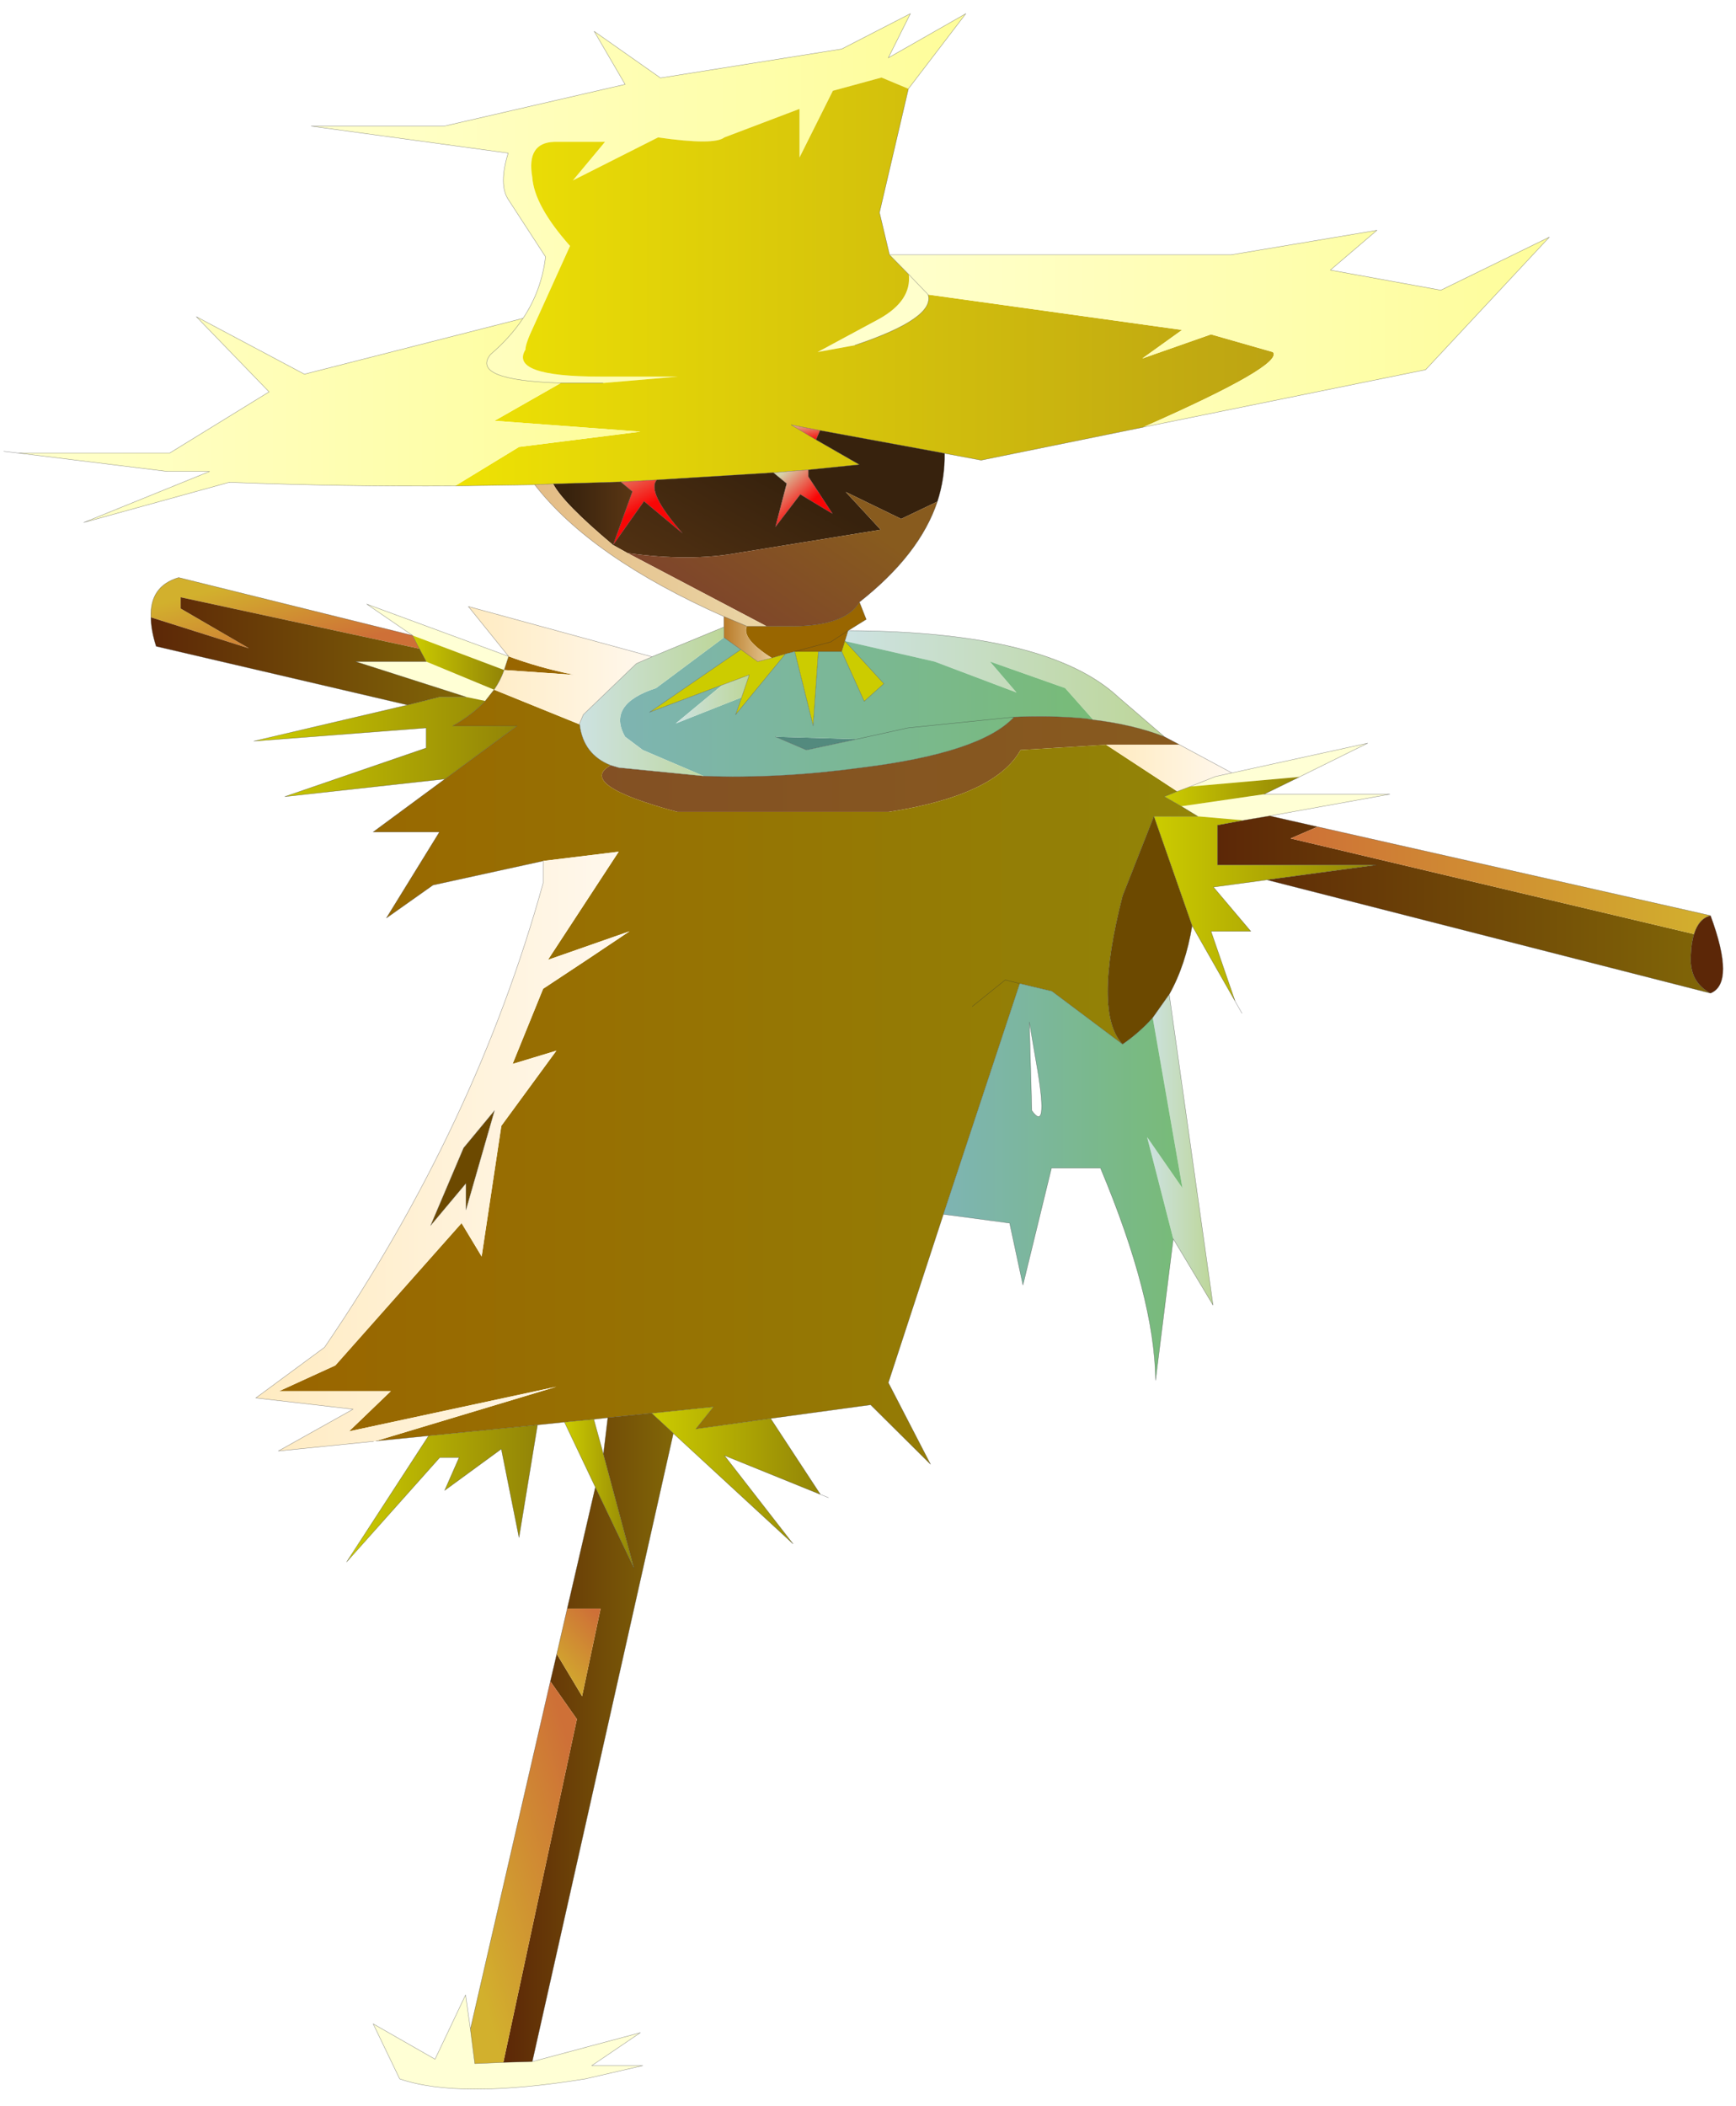 <svg width="216" height="262" xmlns="http://www.w3.org/2000/svg" xmlns:xlink="http://www.w3.org/1999/xlink">
 <defs>
  <g transform="matrix(1,0,0,1,192.55,294) " id="shape0">
   <path id="svg_1" stroke-opacity="0" stroke-linejoin="round" stroke-linecap="round" stroke="#ff00ff" fill="none" d="m187.95,-293.5l0,380l-379.95,0l-0.05,0l0,-380l380,0m-95,294.1l-189.95,0"/>
   <path id="svg_2" stroke-opacity="0" stroke-linejoin="round" stroke-linecap="round" stroke="#ff00ff" fill="none" d="m187.95,-293.5l-190,190l190,190m-379.95,0l189.95,-190l-190,-190"/>
   <path id="svg_3" fill-rule="evenodd" fill="#ffffcc" d="m9.9,-180.45l2.4,2.5q0.9,2.95 -9.1,6.3l-4.65,0.85l7.7,-4.15q4,-2.25 3.65,-5.5"/>
   <path id="svg_4" fill-rule="evenodd" fill="#996600" d="m3.75,-139.7l0.85,2.15l-2.25,1.4l-0.4,1.3l-0.4,1.3l-2.9,0l-2.95,0l4.5,-1.2l2.15,-1.4l-2.15,1.4l-4.5,1.2l-1.15,0.3l-1.7,0.5q-3.8,-2.4 -3.1,-3.95l2.45,0l2.5,0q7.25,0.1 9.05,-3m-43.65,6.75q3.75,1.4 8.15,2.3l-8.7,-0.6l0.55,-1.7"/>
   <path id="svg_5" fill-rule="evenodd" fill="#cccc00" d="m1.55,-133.55l0.4,-1.3l4.85,5.3l-2.45,2.2l-2.8,-6.2m-5.85,0l2.95,0l-0.65,9.25l-2.3,-9.25m-1.15,0.3l-6.2,7.55l0.75,-2.15l0.95,-2.8l-3.35,1.25l-9.05,3.4l11.35,-7.8l2.1,1.5l1.75,-0.45l1.7,-0.5"/>
   <path id="svg_6" fill-rule="evenodd" fill="#ffffd5" d="m50.1,-118.45l16.9,-3.7l-8.5,4.2l-13.6,1.2l3.15,-1.25l2.05,-0.45m4,2.65l15.65,0l-14.95,2.7l-3.25,0.55l-5.7,-0.5l-2.05,-1.25l10.3,-1.5m-104.25,-16.5l8.45,3.5l-1.1,1.4l-2.4,-0.5l-13.75,-4.4l8.8,0m9.7,1.05l-11.4,-4.3l-5.7,-3.9l17.65,6.5l-0.55,1.7m-0.1,173.2l3.6,-0.1l13.45,-3.6l-6.05,4.1l6.35,0l-7.15,1.65q-15.7,2.55 -23.1,0l-3.3,-6.85l7.7,4.4l3.8,-8l0.6,4.25l0.55,4.3l3.55,-0.15"/>
   <path id="svg_7" fill-rule="evenodd" fill="#6c4900" d="m36.5,-84.7q-3.7,-3.95 0,-18.45l3.9,-9.9l4.75,13.6q-0.8,4.9 -2.85,8.55l-2.05,2.9q-1.65,1.85 -3.75,3.3m-78.15,8.25l-3.55,12.35l0,-3.3l-4.4,5.25l4.1,-9.65l3.85,-4.65"/>
   <path id="svg_8" fill-rule="evenodd" fill="#5c2707" d="m109.65,-100.7q3.1,8.4 0,9.65q-2.65,-1.4 -2.45,-4.65q0.05,-1.6 0.4,-2.7q0.6,-1.95 2.05,-2.3"/>
   <path id="svg_9" fill-rule="evenodd" fill="#538a7e" d="m3.45,-122.65l-6.3,1.35l-3.85,-1.65l10.15,0.3"/>
   <path id="svg_10" fill-rule="evenodd" fill="url(#gradient0)" d="m9.85,-203.55l-3.35,-1.4l-6.05,1.65l-4.15,8.3l0,-6.05l-9.35,3.55q-1.25,1 -8.25,0l-10.6,5.35l4,-4.8l-6.3,0q-3.5,0.1 -2.75,4.4q0.25,3.55 4.7,8.55l-4.55,10.05q-1,2.1 -1,2.85q-2.05,3.35 9.3,3.35l9.7,0l-9.35,0.8l-5.25,0q-11.3,-0.35 -8.75,-3.55q2.45,-2.1 4.05,-4.5q2.3,-3.45 2.8,-7.65l-4.65,-7.15q-1.2,-1.85 0,-5.75l-24.5,-3.35l16.5,0l22.55,-5.2l-3.85,-6.6l8.25,5.8l22.55,-3.6l8.55,-4.4l-2.75,5.5l9.65,-5.5l-7.15,9.35"/>
   <path id="svg_11" fill-rule="evenodd" fill="url(#gradient1)" d="m-28.15,-166.95l9.35,-0.8l-9.7,0q-11.35,0 -9.3,-3.35q0,-0.75 1,-2.85l4.55,-10.05q-4.45,-5 -4.7,-8.55q-0.75,-4.3 2.75,-4.4l6.3,0l-4,4.8l10.6,-5.35q7,1 8.25,0l9.35,-3.55l0,6.05l4.15,-8.3l6.05,-1.65l3.35,1.4l-3.6,15.4l1.25,5.25l2.4,2.45q0.35,3.25 -3.65,5.5l-7.7,4.15l4.65,-0.85q10,-3.35 9.1,-6.3l31.6,4.4l-4.95,3.55l8.55,-3l7.7,2.2q1.45,1.6 -16.15,9.35l-20.15,4.1l-4.55,-0.85l-15.5,-2.85l-3.6,-0.7l3.1,1.85l5.4,3.1l-6.35,0.65l-2,0.15l-2.35,0.2l-14.5,0.9l-4.5,0.25l-8.4,0.25l-2.3,0.1l-9.9,0.15l7.95,-4.85l15.1,-1.9l-18.15,-1.35l8.25,-4.7l5.25,0"/>
   <path id="svg_12" fill-rule="evenodd" fill="url(#gradient2)" d="m7.5,-182.9l42.5,0l18.15,-3.05l-5.8,4.95l13.75,2.5l13.5,-6.6l-15.4,16.5l-35.15,7.15q17.6,-7.75 16.15,-9.35l-7.7,-2.2l-8.55,3l4.95,-3.55l-31.6,-4.4l-2.4,-2.5l-2.4,-2.45"/>
   <path id="svg_13" fill-rule="evenodd" fill="url(#gradient3)" d="m14.35,-158.2q0.05,3.05 -0.9,6l-4.5,2.15l-6.9,-3.35l4.35,4.7l-17.55,2.85q-6.15,1.15 -13.95,0.05l-1.8,-1l3.85,-5.45l4.8,4q-4.55,-5.2 -3.2,-6.65l14.5,-0.9l1.65,1.35l-1.4,5.4l3.1,-4.05l4,2.4l-3,-4.6l0,-0.85l6.35,-0.65l-5.4,-3.1l0.5,-1.15l15.5,2.85"/>
   <path id="svg_14" fill-rule="evenodd" fill="url(#gradient4)" d="m13.45,-152.2q-2.2,6.6 -9.7,12.5q-1.8,3.1 -9.05,3l-2.5,0l-17.3,-9.1q7.8,1.1 13.95,-0.05l17.55,-2.85l-4.35,-4.7l6.9,3.35l4.5,-2.15"/>
   <path id="svg_15" fill-rule="evenodd" fill="url(#gradient5)" d="m2.35,-136.15q24.85,0.1 33.6,8.25l5.75,4.95q-3.85,-1.5 -8.85,-2.1l-3.5,-3.95l-9.35,-3.3l3.3,3.85l-10.2,-3.85l-11.15,-2.55l0.4,-1.3"/>
   <path id="svg_16" fill-rule="evenodd" fill="url(#gradient6)" d="m1.95,-134.85l11.15,2.55l10.2,3.85l-3.3,-3.85l9.35,3.3l3.5,3.95l-0.9,-0.15q-4.1,-0.4 -8.95,-0.2q-4.1,4.45 -18.95,6.3q-10.25,1.4 -19.65,1.05l-7.6,-3.25l-2.2,-1.65q-2.3,-4.05 3.85,-6.05l8.45,-6.3l2.1,1.5l-11.35,7.8l9.05,-3.4l-5.8,4.8l8.2,-3.25l-0.75,2.15l6.2,-7.55l1.15,-0.3l2.3,9.25l0.65,-9.25l2.9,0l2.8,6.2l2.45,-2.2l-4.85,-5.3m1.5,12.2l6.35,-1.4l13.2,-1.35l-13.2,1.35l-6.35,1.4l-10.15,-0.3l3.85,1.65l6.3,-1.35"/>
   <path id="svg_17" fill-rule="evenodd" fill="url(#gradient7)" d="m41.7,-122.95l1.9,1l-9.15,0l-10.65,0.65q-3.15,5.65 -16.4,7.7l-26.3,0q-12.6,-3.4 -8.3,-5.8l1,0.3l10.6,1.05q9.4,0.35 19.65,-1.05q14.85,-1.85 18.95,-6.3q4.85,-0.2 8.95,0.2l0.9,0.15q5,0.6 8.85,2.1"/>
   <path id="svg_18" fill-rule="evenodd" fill="url(#gradient8)" d="m-27.2,-119.4q-4.3,2.4 8.3,5.8l26.3,0q13.25,-2.05 16.4,-7.7l10.65,-0.65l8.85,5.8l-1.6,0.65l2.1,1.2l2.05,1.25l-5.45,0l-3.9,9.9q-3.7,14.5 0,18.45l-8.8,-6.6l-4,-0.95l-9.5,28.7l-6.85,20.95l5.25,10.15l-7.45,-7.4l-12.45,1.7l-9.3,1.3l2.2,-2.75l-7.7,0.8l-5.45,0.55l-1.75,0.2l-3.65,0.35l-3.35,0.35l-13.55,1.35l-6.55,0.65l22.45,-6.75l-25.8,5.55l5.2,-5l-13.9,0l7,-3.2l15.7,-17.7l2.5,4.15l2.45,-16.25l6.85,-9.35l-5.45,1.65l3.8,-9.35q5.4,-3.55 10.75,-7.15l-10.15,3.55l8.8,-13.45l-9.4,1.15l-13.7,3l-5.8,4.1l6.6,-10.7l-8.25,0l8.95,-6.6l8.95,-6.6l-8,0q2.45,-1.4 4.05,-3.1l1.1,-1.4l10.6,4.3l0.05,0.05q0.45,3.7 3.85,5.05m45,30l4.1,-3.3l1.8,0.45l-1.8,-0.45l-4.1,3.3"/>
   <path id="svg_19" fill-rule="evenodd" fill="url(#gradient9)" d="m54.8,-113.1l5.95,1.35l-3.35,1.45l50.2,11.9q-0.35,1.1 -0.4,2.7q-0.2,3.25 2.45,4.65l-55.2,-14.1l13.65,-1.85l-19.8,0l0,-4.95l3.25,-0.6l3.25,-0.55"/>
   <path id="svg_20" fill-rule="evenodd" fill="url(#gradient10)" d="m58.5,-117.95l-4.4,2.15l-10.3,1.5l-2.1,-1.2l1.6,-0.65l1.6,-0.6l13.6,-1.2"/>
   <path id="svg_21" fill-rule="evenodd" fill="url(#gradient11)" d="m43.6,-121.95l6.5,3.5l-2.05,0.45l-3.15,1.25l-1.6,0.6l-8.85,-5.8l9.15,0"/>
   <path id="svg_22" fill-rule="evenodd" fill="url(#gradient12)" d="m54.45,-105.15l-6.65,0.9l4.65,5.5l-4.95,0l3,8.7l-5.35,-9.4l-4.75,-13.6l5.45,0l5.7,0.5l-3.25,0.6l0,4.95l19.8,0l-13.65,1.85"/>
   <path id="svg_23" fill-rule="evenodd" fill="url(#gradient13)" d="m60.75,-111.75l48.9,11.05q-1.45,0.35 -2.05,2.3l-50.2,-11.9l3.35,-1.45"/>
   <path id="svg_24" fill-rule="evenodd" fill="url(#gradient14)" d="m40.25,-88l2.05,-2.9l5.45,38.65l-4.95,-8.25l-3.25,-12.65l4.4,6.35l-3.7,-21.2"/>
   <path id="svg_25" fill-rule="evenodd" fill="url(#gradient15)" d="m36.5,-84.7q2.1,-1.45 3.75,-3.3l3.7,21.2l-4.4,-6.35l3.25,12.65l-2.2,17.6q-0.1,-10.3 -6.85,-26.4l-6.1,0l-3.55,14.55l-1.65,-7.7l-8.25,-1.1l9.5,-28.7l4,0.95l8.8,6.6m-11.3,8.25q2,2.8 0.75,-4.85l-1.05,-6.15l0.3,11"/>
   <path id="svg_26" fill-rule="evenodd" fill="url(#gradient16)" d="m-38.1,-175q-1.6,2.4 -4.05,4.5q-2.55,3.2 8.75,3.55l-8.25,4.7l18.15,1.35l-15.1,1.9l-7.95,4.85q-13.95,0.1 -28.1,-0.45l-18.1,5l15.65,-6.35l-5.25,0l-18.65,-2.3l18.95,0l12.35,-7.6l-9.05,-9.35l13.45,7.15l27.2,-6.95"/>
   <path id="svg_27" fill-rule="evenodd" fill="url(#gradient17)" d="m-26.9,-146.8l2.4,-6.65l-1.45,-1.2l4.5,-0.25q-1.35,1.45 3.2,6.65l-4.8,-4l-3.85,5.45"/>
   <path id="svg_28" fill-rule="evenodd" fill="url(#gradient18)" d="m-25.95,-154.65l1.45,1.2l-2.4,6.65q-6.2,-5.2 -7.45,-7.6l8.4,-0.25"/>
   <path id="svg_29" fill-rule="evenodd" fill="url(#gradient19)" d="m-34.35,-154.4q1.25,2.4 7.45,7.6l1.8,1l17.3,9.1l-2.45,0l-2.85,-1.2q-16.55,-7.35 -23.55,-16.4l2.3,-0.1"/>
   <path id="svg_30" fill-rule="evenodd" fill="url(#gradient20)" d="m-1.65,-159.9l-3.1,-1.85l3.6,0.7l-0.5,1.15"/>
   <path id="svg_31" fill-rule="evenodd" fill="url(#gradient21)" d="m-2.6,-156.15l0,0.85l3,4.6l-4,-2.4l-3.1,4.05l1.4,-5.4l-1.65,-1.35l2.35,-0.2l2,-0.15"/>
   <path id="svg_32" fill-rule="evenodd" fill="url(#gradient22)" d="m-51.85,-135.55l0.85,1.65l-29.7,-6.4l0,1.4l8.5,4.95l-12.2,-3.85q-0.15,-3.9 3.45,-4.95l29.1,7.2"/>
   <path id="svg_33" fill-rule="evenodd" fill="url(#gradient23)" d="m-51,-133.9l-0.85,-1.65l11.4,4.3q-0.45,1.3 -1.25,2.45l-8.45,-3.5l-0.85,-1.6"/>
   <path id="svg_34" fill-rule="evenodd" fill="url(#gradient24)" d="m-84.4,-137.8l12.2,3.85l-8.5,-4.95l0,-1.4l29.7,6.4l0.85,1.6l-8.8,0l13.75,4.4l-3.3,0l-3.95,1l-31.3,-7.3q-0.65,-2.05 -0.65,-3.6"/>
   <path id="svg_35" fill-rule="evenodd" fill="url(#gradient25)" d="m-52.45,-126.9l3.95,-1l3.3,0l2.4,0.5q-1.6,1.7 -4.05,3.1l8,0l-8.95,6.6l-19.95,2.2l17.6,-6.05l0,-2.5l-21.45,1.65l19.15,-4.5"/>
   <path id="svg_36" fill-rule="evenodd" fill="url(#gradient26)" d="m-13.1,-137.9l2.85,1.2q-0.7,1.55 3.1,3.95l-1.75,0.45l-2.1,-1.5l-2.1,-1.5l0,-1.3l0,-1.3"/>
   <path id="svg_37" fill-rule="evenodd" fill="url(#gradient27)" d="m-13.3,-129.4l3.35,-1.25l-0.95,2.8l-8.2,3.25l5.8,-4.8"/>
   <path id="svg_38" fill-rule="evenodd" fill="url(#gradient28)" d="m-15.6,-118.05l-10.6,-1.05l-1,-0.3q-3.4,-1.35 -3.85,-5.05l-0.05,-0.05l0.5,-1.2l6.6,-6.35l1.95,-0.85l8.95,-3.7l0,1.3l-8.45,6.3q-6.15,2 -3.85,6.05l2.2,1.65l7.6,3.25"/>
   <path id="svg_39" fill-rule="evenodd" fill="url(#gradient29)" d="m-41.7,-128.8q0.8,-1.15 1.25,-2.45l8.7,0.6q-4.4,-0.9 -8.15,-2.3l-5,-6.2l22.85,6.25l-1.95,0.85l-6.6,6.35l-0.5,1.2l-10.6,-4.3"/>
   <path id="svg_40" fill-rule="evenodd" fill="url(#gradient30)" d="m-35.6,-107.5l9.4,-1.15l-8.8,13.45l10.15,-3.55q-5.35,3.6 -10.75,7.15l-3.8,9.35l5.45,-1.65l-6.85,9.35l-2.45,16.25l-2.5,-4.15l-15.7,17.7l-7,3.2l13.9,0l-5.2,5l25.8,-5.55l-22.45,6.75l-0.3,0.05l-11.85,1.2l9.3,-5.2l-12.1,-1.4l8.55,-6.3q18.85,-27.6 27.2,-57.75l0,-2.75m-6.05,31.05l-3.85,4.65l-4.1,9.65l4.4,-5.25l0,3.3l3.55,-12.35"/>
   <path id="svg_41" fill-rule="evenodd" fill="url(#gradient31)" d="m-49.85,-36l13.55,-1.35l-2.3,14l-2.2,-11l-7.05,5.15l1.8,-4.1l-2.4,0l-11.6,13l10.2,-15.7"/>
   <path id="svg_42" fill-rule="evenodd" fill="url(#gradient32)" d="m-7.3,-38.15l6.2,9.45l-11.95,-4.85l8.55,11l-14.9,-13.75l-2.7,-2.5l7.7,-0.8l-2.2,2.75l9.3,-1.3"/>
   <path id="svg_43" fill-rule="evenodd" fill="url(#gradient33)" d="m-27.55,-38.25l5.45,-0.55l2.7,2.5l-17.55,78.15l-3.6,0.1l9.15,-42.7l-3.3,-4.7l0.8,-3.4l3.15,5.25l2.3,-10.9l-4.15,0l3.5,-15.1l4.8,10.05l-3.8,-14.15l0.55,-4.55"/>
   <path id="svg_44" fill-rule="evenodd" fill="url(#gradient34)" d="m-32.95,-37.7l3.65,-0.35l1.2,4.35l3.8,14.15l-4.8,-10.05l-3.85,-8.1"/>
   <path id="svg_45" fill-rule="evenodd" fill="url(#gradient35)" d="m-32.6,-14.5l4.15,0l-2.3,10.9l-3.15,-5.25l1.3,-5.65"/>
   <path id="svg_46" fill-rule="evenodd" fill="url(#gradient36)" d="m-34.7,-5.45l3.3,4.7l-9.15,42.7l-3.55,0.15l-0.55,-4.3l9.95,-43.25"/>
   <path id="svg_47" stroke-width="0.05" stroke-opacity="0.541" stroke-linejoin="round" stroke-linecap="round" stroke="#333333" fill="none" d="m9.85,-203.55l7.15,-9.35l-9.65,5.5l2.75,-5.5l-8.55,4.4l-22.55,3.6l-8.25,-5.8l3.85,6.6l-22.55,5.2l-16.5,0l24.5,3.35q-1.2,3.9 0,5.75l4.65,7.15q-0.5,4.2 -2.8,7.65q-1.6,2.4 -4.05,4.5q-2.55,3.2 8.75,3.55l5.25,0m67.2,5.5l35.15,-7.15l15.4,-16.5l-13.5,6.6l-13.75,-2.5l5.8,-4.95l-18.15,3.05l-42.5,0l2.4,2.45l2.4,2.5m26.75,16.5l-20.15,4.1l-4.55,-0.85q0.05,3.05 -0.9,6q-2.2,6.6 -9.7,12.5l0.85,2.15l-2.25,1.4q24.85,0.1 33.6,8.25l5.75,4.95l1.9,1l6.5,3.5l16.9,-3.7l-8.5,4.2l-4.4,2.15l15.65,0l-14.95,2.7l5.95,1.35l48.9,11.05q3.1,8.4 0,9.65l-55.2,-14.1l-6.65,0.9l4.65,5.5l-4.95,0l3,8.7l0.85,1.5m-43.85,-94.35l-1.25,-5.25l3.6,-15.4m-6.65,31.9q10,-3.35 9.1,-6.3m20.55,52.9q5,0.6 8.85,2.1m-8.85,-2.1l-0.9,-0.15q-4.1,-0.4 -8.95,-0.2q-4.1,4.45 -18.95,6.3q-10.25,1.4 -19.65,1.05l-10.6,-1.05l-1,-0.3q-3.4,-1.35 -3.85,-5.05l-0.05,-0.05l0.5,-1.2l6.6,-6.35l1.95,-0.85l8.95,-3.7l0,-1.3l2.85,1.2l2.45,0l2.5,0q7.25,0.1 9.05,-3m-2.2,6.15l0.4,-1.3l0.4,-1.3l-2.15,1.4l-4.5,1.2l2.95,0l2.9,0l2.8,6.2l2.45,-2.2l-4.85,-5.3m38.45,21.8l-3.9,9.9q-3.7,14.5 0,18.45q2.1,-1.45 3.75,-3.3l2.05,-2.9q2.05,-3.65 2.85,-8.55l-4.75,-13.6l5.45,0l-2.05,-1.25l-2.1,-1.2l1.6,-0.65m-20.3,-9.25l-13.2,1.35l-6.35,1.4l-6.3,1.35l-3.85,-1.65m58.25,10.4l3.25,-0.55m-4.7,-5.35l-2.05,0.45l-3.15,1.25l-1.6,0.6m64.3,17.75q0.6,-1.95 2.05,-2.3m-55.2,-4.45l13.65,-1.85l-19.8,0l0,-4.95l3.25,-0.6m-9.25,21.65l5.45,38.65l-4.95,-8.25l-2.2,17.6q-0.1,-10.3 -6.85,-26.4l-6.1,0l-3.55,14.55l-1.65,-7.7l-8.25,-1.1l-6.85,20.95l5.25,10.15l-7.45,-7.4l-12.45,1.7l6.2,9.45l1,0.4m36.6,-56.4l-8.8,-6.6l-4,-0.95l-9.5,28.7m11,-12.9q2,2.8 0.75,-4.85l-1.05,-6.15l0.3,11m-1.5,-15.8l-1.8,-0.45l-4.1,3.3m91.85,-1.65q-2.65,-1.4 -2.45,-4.65q0.05,-1.6 0.4,-2.7m-62.45,-1.05l5.35,9.4m-76.45,-64.6l1.45,1.2l-2.4,6.65l3.85,-5.45l4.8,4q-4.55,-5.2 -3.2,-6.65m-15.2,0.6q7,9.05 23.55,16.4m11.45,-22l-3.1,-1.85l3.6,0.7l15.5,2.85m-16.95,2.05l0,0.85l3,4.6l-4,-2.4l-3.1,4.05l1.4,-5.4l-1.65,-1.35m10.7,-1l-5.4,-3.1l0.5,-1.15m-99.85,2.8l18.95,0l12.35,-7.6l-9.05,-9.35l13.45,7.15l27.2,-6.95m-12.9,41.1l-0.85,-1.65l-29.1,-7.2q-3.6,1.05 -3.45,4.95q0,1.55 0.65,3.6l31.3,7.3l-19.15,4.5l21.45,-1.65l0,2.5l-17.6,6.05l19.95,-2.2l8.95,-6.6l-8,0q2.45,-1.4 4.05,-3.1m-8.2,-6.5l0.85,1.6m8.45,3.5q0.8,-1.15 1.25,-2.45l0.55,-1.7l-5,-6.2l22.85,6.25m-29.8,-2.65l-5.7,-3.9l17.65,6.5m-5.3,5.05l-3.3,0l-3.95,1m7.25,-1l-13.75,-4.4l8.8,0m8.45,3.5l-1.1,1.4m-5,9.7l-8.95,6.6l8.25,0l-6.6,10.7l5.8,-4.1l13.7,-3m-20.8,72.15l6.55,-0.65l13.55,-1.35l3.35,-0.35l3.65,-0.35l1.75,-0.2l5.45,-0.55l7.7,-0.8l-2.2,2.75l9.3,-1.3m-3.6,-89.7l-0.75,2.15l6.2,-7.55l-1.7,0.5l-1.75,0.45l-2.1,-1.5l-11.35,7.8l9.05,-3.4l3.35,-1.25l-0.95,2.8m-2.2,-7.45l2.1,1.5m6.7,0.25l2.3,9.25l0.65,-9.25m-4.1,0.3l1.15,-0.3m-8.8,-3.05l0,1.3m-43.6,100l-11.85,1.2l9.3,-5.2l-12.1,-1.4l8.55,-6.3q18.85,-27.6 27.2,-57.75l0,-2.75m-39.05,-47.1l-18.1,5l15.65,-6.35l-5.25,0l-18.65,-2.3l-1.7,-0.2m61.05,82l-3.85,4.65l-4.1,9.65l4.4,-5.25l0,3.3l3.55,-12.35m-8.2,40.45l-10.2,15.7l11.6,-13l2.4,0l-1.8,4.1l7.05,-5.15l2.2,11l2.3,-14m16.9,1.05l14.9,13.75l-8.55,-11l11.95,4.85m-28,-0.9l-3.85,-8.1m4.85,4l-1.2,-4.35m1.2,4.35l0.55,-4.55m-13,80.2l3.6,-0.1l17.55,-78.15l-2.7,-2.5m-11.8,29.95l-0.8,3.4l-9.95,43.25l0.55,4.3l3.55,-0.15m6.65,-50.8l1.3,-5.65l3.5,-15.1l4.8,10.05l-3.8,-14.15m-8.85,75.55l13.45,-3.6l-6.05,4.1l6.35,0l-7.15,1.65q-15.7,2.55 -23.1,0l-3.3,-6.85l7.7,4.4l3.8,-8l0.6,4.25"/>
   <path id="svg_48" stroke-width="0.05" stroke-opacity="0.541" stroke-linejoin="round" stroke-linecap="round" stroke="#333333" fill="none" d="m-21.45,-154.9l-4.5,0.25l-8.4,0.25m-2.3,0.1l2.3,-0.1m-12.2,0.25l9.9,-0.15m29.7,-1.5l-14.5,0.9m14.5,-0.9l2.35,-0.2l2,-0.15l6.35,-0.65m-78.4,2.2q14.15,0.55 28.1,0.45"/>
  </g>
  <g id="sprite0">
   <use id="svg_49" xlink:href="#shape1" width="102.95" height="45"/>
  </g>
  <g id="shape1">
   <path id="svg_50" fill-rule="evenodd" fill-opacity="0" fill="#ff00ff" d="m102.95,45l-102.95,0l0,-45l102.95,0l0,45"/>
  </g>
  <linearGradient y2="0.499" y1="0.499" x2="1" x1="-0" spreadMethod="pad" id="gradient0">
   <stop stop-color="#ffffcc" offset="0"/>
   <stop stop-color="#fefd9a" offset="1"/>
  </linearGradient>
  <linearGradient y2="0.5" y1="0.5" x2="0.999" x1="0" spreadMethod="pad" id="gradient1">
   <stop stop-color="#eee204" offset="0"/>
   <stop stop-color="#bca313" offset="1"/>
  </linearGradient>
  <linearGradient y2="0.5" y1="0.5" x2="1" x1="0" spreadMethod="pad" id="gradient2">
   <stop stop-color="#ffffcc" offset="0"/>
   <stop stop-color="#fefd9a" offset="1"/>
  </linearGradient>
  <linearGradient y2="1.246" y1="0.686" x2="-0.064" x1="0.73" spreadMethod="pad" id="gradient3">
   <stop stop-color="#37220d" offset="0"/>
   <stop stop-color="#5a3614" offset="1"/>
  </linearGradient>
  <linearGradient y2="0.72" y1="0.19" x2="-0.115" x1="0.735" spreadMethod="pad" id="gradient4">
   <stop stop-color="#885b1e" offset="0"/>
   <stop stop-color="#7b3e2f" offset="1"/>
  </linearGradient>
  <linearGradient y2="0.5" y1="0.5" x2="1.001" x1="-0" spreadMethod="pad" id="gradient5">
   <stop stop-color="#cde2e2" offset="0"/>
   <stop stop-color="#bdd698" offset="1"/>
  </linearGradient>
  <linearGradient y2="0.497" y1="0.497" x2="0.999" x1="0" spreadMethod="pad" id="gradient6">
   <stop stop-color="#7eb4b3" offset="0"/>
   <stop stop-color="#78bb77" offset="1"/>
  </linearGradient>
  <linearGradient y2="3.777" y1="3.777" x2="1.031" x1="-0.526" spreadMethod="pad" id="gradient7">
   <stop stop-color="#804a27" offset="0"/>
   <stop stop-color="#885b1e" offset="1"/>
  </linearGradient>
  <linearGradient y2="0.5" y1="0.5" x2="1" x1="0.021" spreadMethod="pad" id="gradient8">
   <stop stop-color="#996600" offset="0"/>
   <stop stop-color="#928407" offset="1"/>
  </linearGradient>
  <linearGradient y2="0.499" y1="0.499" x2="0.999" x1="0" spreadMethod="pad" id="gradient9">
   <stop stop-color="#5c2707" offset="0"/>
   <stop stop-color="#816607" offset="1"/>
  </linearGradient>
  <linearGradient y2="0.493" y1="0.493" x2="0.997" x1="0.003" spreadMethod="pad" id="gradient10">
   <stop stop-color="#cccc00" offset="0"/>
   <stop stop-color="#928407" offset="1"/>
  </linearGradient>
  <linearGradient y2="0.5" y1="0.5" x2="1.001" x1="0.059" spreadMethod="pad" id="gradient11">
   <stop stop-color="#ffebc1" offset="0"/>
   <stop stop-color="#fff8ee" offset="1"/>
  </linearGradient>
  <linearGradient y2="0.498" y1="0.498" x2="1" x1="0" spreadMethod="pad" id="gradient12">
   <stop stop-color="#cccc00" offset="0"/>
   <stop stop-color="#928407" offset="1"/>
  </linearGradient>
  <linearGradient y2="0.498" y1="0.498" x2="1" x1="-0.001" spreadMethod="pad" id="gradient13">
   <stop stop-color="#ce7037" offset="0"/>
   <stop stop-color="#d2b02d" offset="1"/>
  </linearGradient>
  <linearGradient y2="0.499" y1="0.499" x2="0.993" x1="-0.006" spreadMethod="pad" id="gradient14">
   <stop stop-color="#cde2e2" offset="0"/>
   <stop stop-color="#bdd698" offset="1"/>
  </linearGradient>
  <linearGradient y2="0.499" y1="0.499" x2="0.998" x1="0.001" spreadMethod="pad" id="gradient15">
   <stop stop-color="#7eb4b3" offset="0"/>
   <stop stop-color="#78bb77" offset="1"/>
  </linearGradient>
  <linearGradient y2="0.498" y1="0.498" x2="1" x1="0" spreadMethod="pad" id="gradient16">
   <stop stop-color="#ffffcc" offset="0"/>
   <stop stop-color="#fefd9a" offset="1"/>
  </linearGradient>
  <linearGradient y2="-0.443" y1="0.467" x2="-0.125" x1="0.368" spreadMethod="pad" id="gradient17">
   <stop stop-color="#f90606" offset="0"/>
   <stop stop-color="#d6d2ab" offset="1"/>
  </linearGradient>
  <linearGradient y2="0.439" y1="0.439" x2="0.996" x1="0.181" spreadMethod="pad" id="gradient18">
   <stop stop-color="#37220d" offset="0"/>
   <stop stop-color="#5a3614" offset="1"/>
  </linearGradient>
  <linearGradient y2="0.5" y1="0.5" x2="0.999" x1="-0.001" spreadMethod="pad" id="gradient19">
   <stop stop-color="#e4bc85" offset="0"/>
   <stop stop-color="#ead5a6" offset="1"/>
  </linearGradient>
  <linearGradient y2="-0.33" y1="1.087" x2="0.337" x1="0.746" spreadMethod="pad" id="gradient20">
   <stop stop-color="#f90606" offset="0"/>
   <stop stop-color="#d6d2ab" offset="1"/>
  </linearGradient>
  <linearGradient y2="0.19" y1="0.697" x2="0.013" x1="0.504" spreadMethod="pad" id="gradient21">
   <stop stop-color="#f90606" offset="0"/>
   <stop stop-color="#d6d2ab" offset="1"/>
  </linearGradient>
  <linearGradient y2="0.312" y1="0.942" x2="0.093" x1="0.706" spreadMethod="pad" id="gradient22">
   <stop stop-color="#ce7037" offset="0"/>
   <stop stop-color="#d2b02d" offset="1"/>
  </linearGradient>
  <linearGradient y2="0.496" y1="0.496" x2="0.991" x1="-0" spreadMethod="pad" id="gradient23">
   <stop stop-color="#cccc00" offset="0"/>
   <stop stop-color="#928407" offset="1"/>
  </linearGradient>
  <linearGradient y2="0.5" y1="0.5" x2="0.998" x1="-0.001" spreadMethod="pad" id="gradient24">
   <stop stop-color="#5c2707" offset="0"/>
   <stop stop-color="#816607" offset="1"/>
  </linearGradient>
  <linearGradient y2="0.5" y1="0.5" x2="1" x1="-0.001" spreadMethod="pad" id="gradient25">
   <stop stop-color="#cccc00" offset="0"/>
   <stop stop-color="#928407" offset="1"/>
  </linearGradient>
  <linearGradient y2="0.491" y1="0.491" x2="0.991" x1="0" spreadMethod="pad" id="gradient26">
   <stop stop-color="#b97b28" offset="0"/>
   <stop stop-color="#e7ca97" offset="1"/>
  </linearGradient>
  <linearGradient y2="0.496" y1="0.496" x2="0.999" x1="-0.004" spreadMethod="pad" id="gradient27">
   <stop stop-color="#cde2e2" offset="0"/>
   <stop stop-color="#bdd698" offset="1"/>
  </linearGradient>
  <linearGradient y2="0.499" y1="0.499" x2="0.998" x1="-0.003" spreadMethod="pad" id="gradient28">
   <stop stop-color="#cde2e2" offset="0"/>
   <stop stop-color="#bdd698" offset="1"/>
  </linearGradient>
  <linearGradient y2="0.498" y1="0.498" x2="1.001" x1="-0.003" spreadMethod="pad" id="gradient29">
   <stop stop-color="#ffebc1" offset="0"/>
   <stop stop-color="#fff8ee" offset="1"/>
  </linearGradient>
  <linearGradient y2="0.5" y1="0.5" x2="1" x1="-0" spreadMethod="pad" id="gradient30">
   <stop stop-color="#ffebc1" offset="0"/>
   <stop stop-color="#fff8ee" offset="1"/>
  </linearGradient>
  <linearGradient y2="0.499" y1="0.499" x2="0.999" x1="-0.001" spreadMethod="pad" id="gradient31">
   <stop stop-color="#cccc00" offset="0"/>
   <stop stop-color="#928407" offset="1"/>
  </linearGradient>
  <linearGradient y2="0.501" y1="0.501" x2="0.999" x1="0.001" spreadMethod="pad" id="gradient32">
   <stop stop-color="#cccc00" offset="0"/>
   <stop stop-color="#928407" offset="1"/>
  </linearGradient>
  <linearGradient y2="0.5" y1="0.5" x2="0.998" x1="-0.001" spreadMethod="pad" id="gradient33">
   <stop stop-color="#5c2707" offset="0"/>
   <stop stop-color="#816607" offset="1"/>
  </linearGradient>
  <linearGradient y2="0.5" y1="0.5" x2="0.999" x1="-0.005" spreadMethod="pad" id="gradient34">
   <stop stop-color="#cccc00" offset="0"/>
   <stop stop-color="#928407" offset="1"/>
  </linearGradient>
  <linearGradient y2="0.946" y1="-0.046" x2="0.161" x1="0.702" spreadMethod="pad" id="gradient35">
   <stop stop-color="#ce7037" offset="0"/>
   <stop stop-color="#d2b02d" offset="1"/>
  </linearGradient>
  <linearGradient y2="0.87" y1="0.129" x2="0.17" x1="0.887" spreadMethod="pad" id="gradient36">
   <stop stop-color="#ce7037" offset="0"/>
   <stop stop-color="#d2b02d" offset="1"/>
  </linearGradient>
 </defs>
 <g>
  <title>background</title>
  <rect fill="none" id="canvas_background" height="264" width="218" y="-1" x="-1"/>
 </g>
 <g>
  <title>Layer 1</title>
  <g id="svg_51">
   <use x="103.178" y="214.594" id="svg_52" xlink:href="#shape0" width="381" transform="matrix(1,0,0,1,-192.55,-294) " height="381"/>
   <use x="-49.177" y="-47.712" xlink:href="#sprite0" width="102.95" transform="matrix(1.807,0,0,1.654,98,127.6) " id="_mcMask" height="45"/>
  </g>
 </g>
</svg>